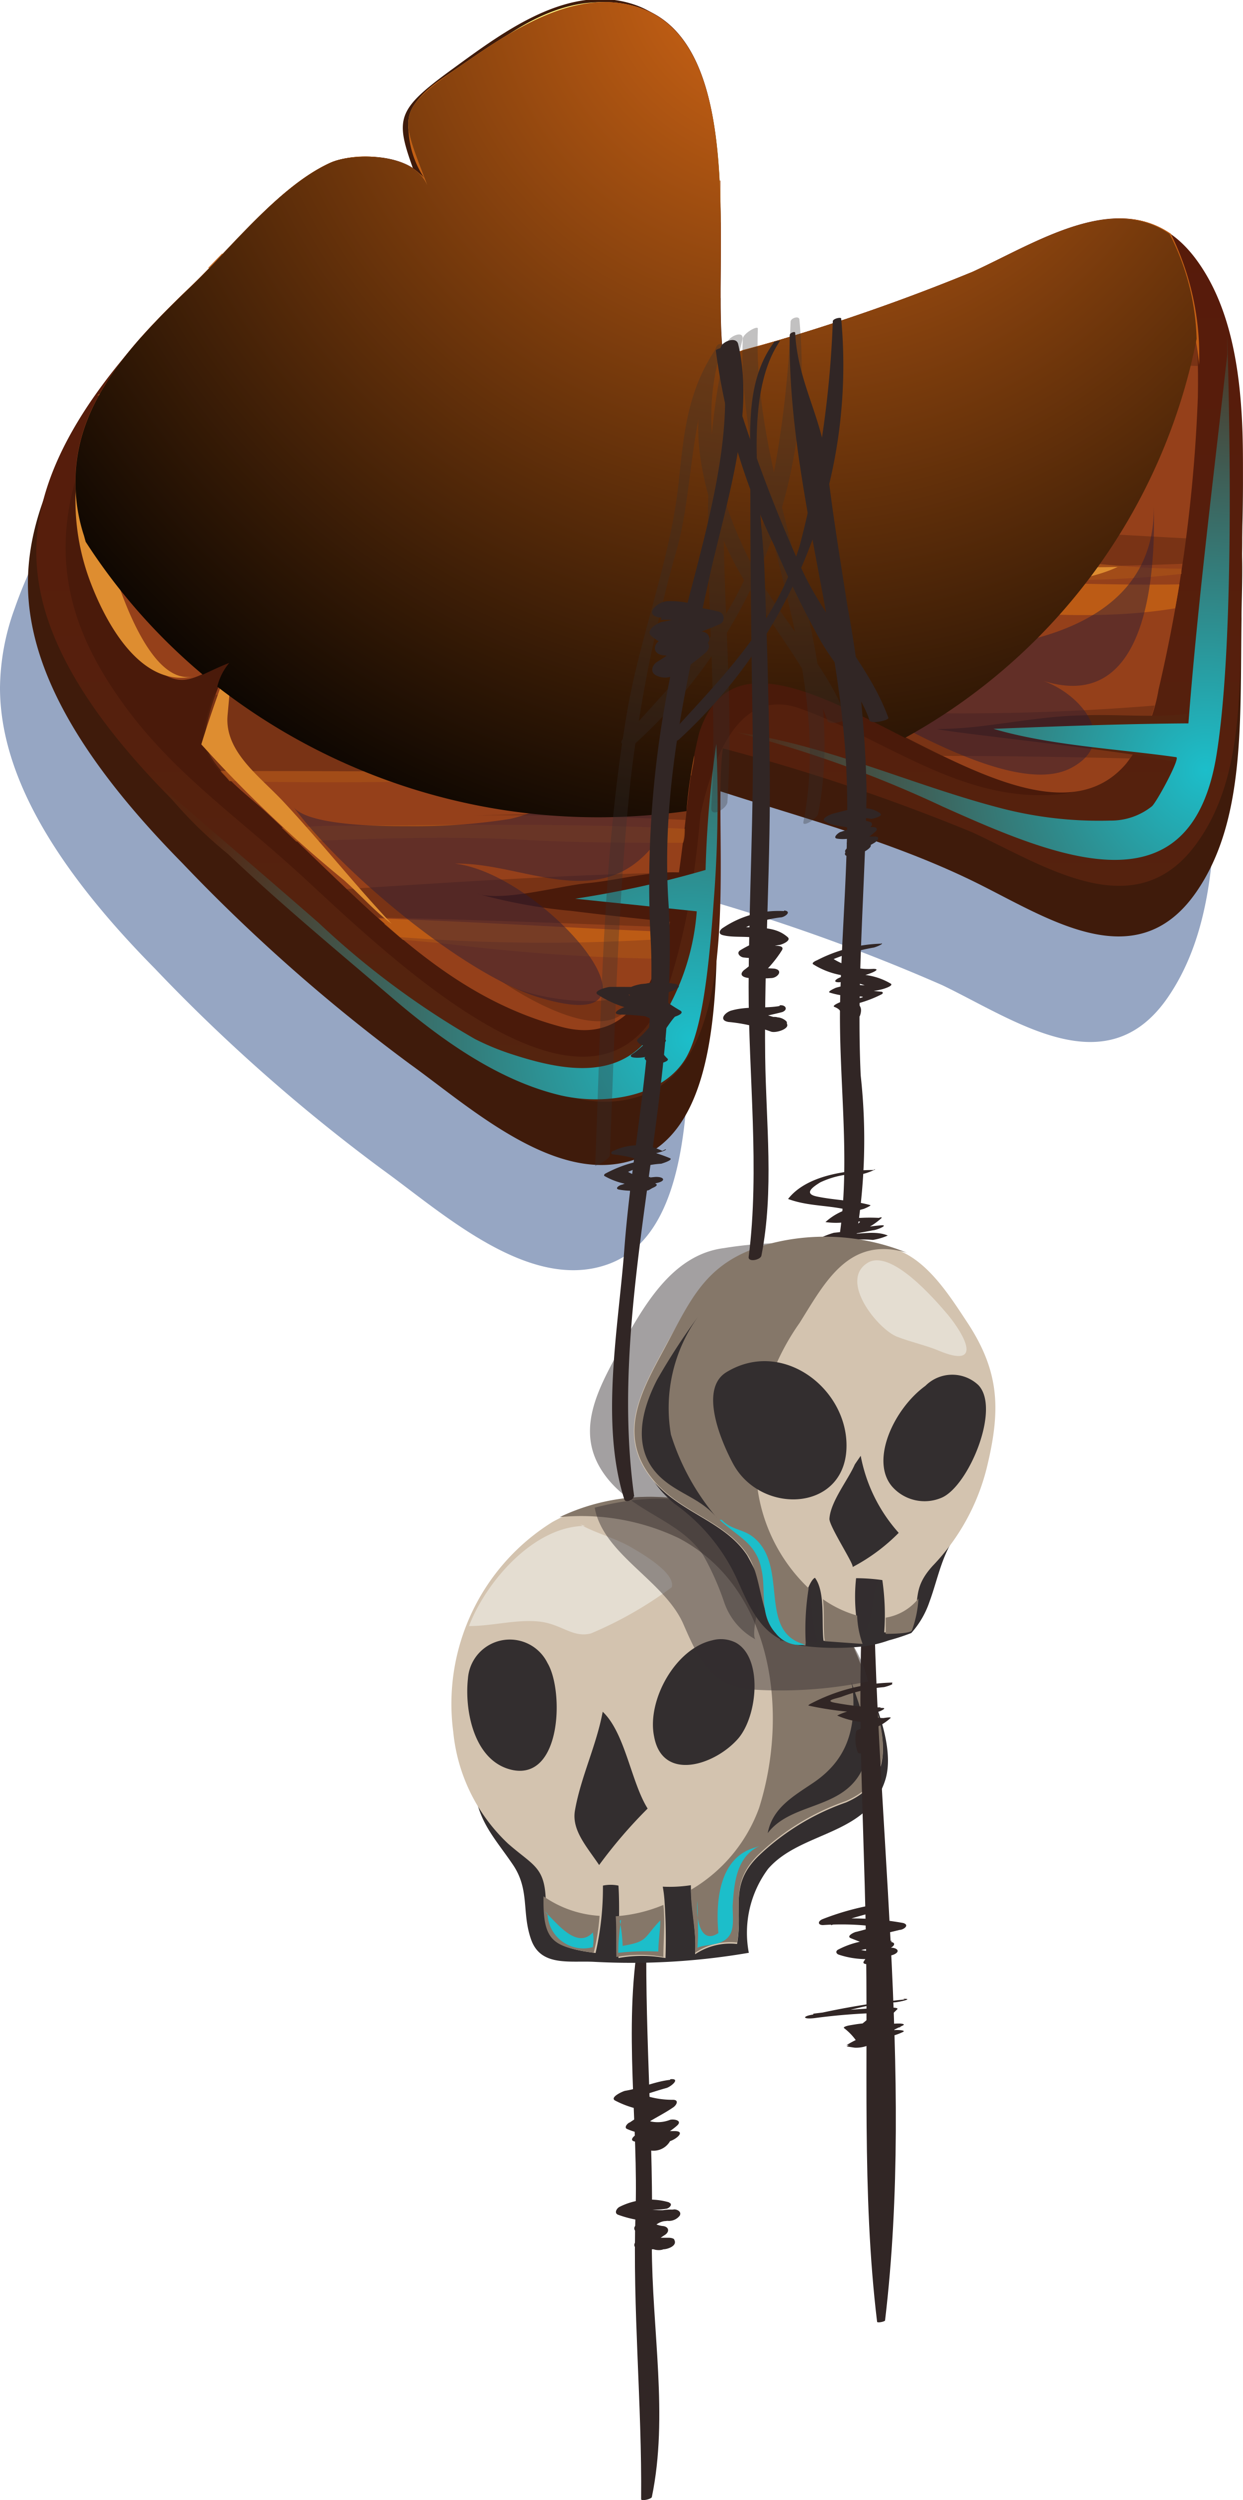 <svg xmlns="http://www.w3.org/2000/svg" xmlns:xlink="http://www.w3.org/1999/xlink" viewBox="0 0 59.21 119.07"><defs><radialGradient id="radial-gradient" cx="-349.73" cy="36.68" r="22.49" gradientTransform="matrix(-1 0 0 1 -292.3 0)" gradientUnits="userSpaceOnUse"><stop offset="0" stop-color="#1cbeca"/><stop offset="1" stop-color="#54240f"/></radialGradient><radialGradient id="radial-gradient-2" cx="-325.19" cy="49.47" r="25.01" xlink:href="#radial-gradient"/><radialGradient id="radial-gradient-3" cx="-329.94" cy="-1.87" r="47.05" gradientTransform="matrix(-1 0 0 1 -292.3 0)" gradientUnits="userSpaceOnUse"><stop offset=".1" stop-color="#c35f14"/><stop offset="1"/></radialGradient><linearGradient id="linear-gradient" x1="-322.77" x2="-322.77" y2="51.94" gradientTransform="matrix(-1 0 0 1 -292.3 0)" gradientUnits="userSpaceOnUse"><stop offset="0" stop-color="#581809"/><stop offset="1" stop-color="#54240f"/></linearGradient><style>.cls-5{fill:#4a1a0a}.cls-10{fill:#c35f14}.cls-12{fill:#de8d30}.cls-13{fill:#fff280;opacity:.27}.cls-21,.cls-23{fill:#332e2f}.cls-22{fill:#312625}.cls-23,.cls-24,.cls-25,.cls-26{fill-rule:evenodd}.cls-24{fill:#d3c3af}.cls-25{fill:#857769}.cls-26{fill:#e4ddd1}</style></defs><g style="isolation:isolate"><g id="Слой_2" data-name="Слой 2"><g id="Слой_11" data-name="Слой 11"><path d="M.69 29C2.68 23.28 7 18.9 11.41 14.9a8 8 0 0 1 4-2.38 7.3 7.3 0 0 1 2.71.17c-.59-2.26.36-3.12 2.17-4.43 2.78-2 7.29-4.92 10.43-2 2.14 2 2.37 5.24 2.39 8 0 1.39-.12 2.78-.11 4.16 0 1.08.31 2.17.32 3.24.73-.21 1.52-.38 2.24-.64l5.23-1.91C44 18 47.59 16.09 51 15.49l.57-.07a5 5 0 0 1 .57 0 4.35 4.35 0 0 1 3.52 2c3 4.15 2.53 9.94 2.29 14.76s.62 11-2.3 15.29-7.27 1.13-10.76-.55A91 91 0 0 0 33 42.67c0 2.3.1 5.29-.2 8-.13 4.25-.8 8.5-3.9 9.56-3.74 1.29-7.85-2.49-10.71-4.55a83.6 83.6 0 0 1-10.82-9.56C2.77 41.46 0 37 0 32.75A11.3 11.3 0 0 1 .69 29" style="fill:#214380;mix-blend-mode:multiply;opacity:.47"/><path d="M59.15 26c.15-4.5.17-9.62-2.14-13-2.92-4.25-7.27-1.14-10.76.55-3.85 1.86-7.93 2.94-12 4.25-.55-4.52 1.28-15.74-4-17.57-3.11-1.07-6.19 1.23-8.62 3-3.15 2.28-2.78 2.48-1.52 6-.6-1.7-3.59-1.71-4.69-1.17-2.42 1.25-4.79 4.37-6.72 6.32C4.11 19 1.34 23.46 1.33 27.75s2.78 8.71 7.37 13.37a83.6 83.6 0 0 0 10.82 9.55c2.87 2.06 7 5.84 10.72 4.55 5.32-1.83 3.49-13 4-17.56 4 1.3 8.12 2.38 12 4.25 3.49 1.68 7.84 4.8 10.76.55 2.31-3.36 2.07-8 2.14-13-.01-.57.07-2.15.01-3.46" style="fill:#3f1b0b"/><path d="M59.15 24.67c.15-4.25.17-9.09-2.13-12.26-2.9-4-7.22-1.07-10.68.53a95.5 95.5 0 0 1-11.89 4c-.55-4.27 1.27-14.86-4-16.59-3.09-1-6.14 1.16-8.55 2.82-3.13 2.16-2.77 2.34-1.51 5.69-.6-1.61-3.57-1.62-4.67-1.1-2.45 1.13-4.72 4.08-6.67 5.92-4.57 4.4-7.32 8.58-7.32 12.62s2.75 8.22 7.32 12.62a82 82 0 0 0 10.74 9c2.85 2 6.92 5.51 10.64 4.3 5.29-1.73 3.47-12.32 4-16.58a95 95 0 0 1 11.89 4c3.46 1.6 7.78 4.54 10.68.53 2.3-3.17 2.06-7.56 2.13-12.26 0-.53.08-2.03.02-3.24" style="fill:url(#linear-gradient)"/><path class="cls-5" d="M7 15.76c-3.68 6.09-5.86 11.07-1.32 17.49C8 36.59 11.05 38.7 14 41.37c3.5 3.13 15 15 18 5.07 1.47-4.78 1.6-10.31 1.64-15.29-3.68 3.06-6.1 14.69-12.26 8.6-3.1-3.06-4-10-3.35-14.07-3.3 2.51-8.19 7.32-11.18 1.51-1.59-3.09-.5-8.59.73-11.68Z"/><path class="cls-5" d="M38.24 29.45c-6.36-.22-6.68 7.3-7.13 11.81a30 30 0 0 1-.89 4.08c-.15.62-.25 2.76-.68 3.18 2.84-2.76 2.91-5.49 3.71-9.21.49-2.29 1.57-6.74 4.85-5.57 4 1.41 7.57 4.41 12.09 4.11C53.69 37.62 54 35.11 54 32c-4.95 5.63-10.67-2.38-15.76-2.55"/><path d="M3.8 21.11c.68-2.85 2.89-5.17 5.25-7.43 1.95-1.84 4.22-4.79 6.65-5.91 1.1-.52 4.07-.51 4.67 1.1-1.26-3.35-1.62-3.53 1.51-5.69 2.41-1.66 5.46-3.83 8.55-2.82 5.29 1.73 3.47 12.32 4 16.59a95.5 95.5 0 0 0 11.89-4c3-1.37 6.59-3.73 9.39-1.81 1.3 2.26 1.39 5.24 1.35 7.76a73 73 0 0 1-1.87 13.93 7.9 7.9 0 0 1-1.54 3.53c-5 5.91-17.79-9.53-20.35-1.46-1.09 3.43-.36 15.69-6.57 14-5.62-1.5-9.17-5.67-14-10.17-1-.94-2.83-2.19-3-3.56a10.8 10.8 0 0 1 1.26-3.67c-1.84.74-2.26 1.46-3.81.17S4.6 27.48 4 25.51a8.14 8.14 0 0 1-.2-4.4" style="fill:#95401a"/><g style="opacity:.85"><path d="M33.13 2.94a82 82 0 0 0-10.77-.09 27 27 0 0 1 2.72-1.69 31.8 31.8 0 0 1 7.1.34 5.5 5.5 0 0 1 .95 1.44m-14.29 8.48c-2.9.37-5.77.72-8.63 1.07l.39-.41a.35.35 0 0 1 .08.16 1 1 0 0 0-.06-.18c1.56-1.64 3.29-3.46 5.08-4.29a2 2 0 0 1 .39-.14l1.56-.15c1.15 0 2.36.42 2.72 1.39l-.6-1.58A108 108 0 0 1 34.14 7c.07.68.13 1.38.16 2.08-5.16.54-10.3 1.7-15.46 2.34m2.84 15.33c-5.8.06-11.54.06-17.3 0L4 25.51a9.3 9.3 0 0 1-.35-1.78c3.11-.07 6.23-.11 9.34-.15 14.25-.13 28.28 1.25 42.43 2l1.1.06-.18 1.21c-11.54.46-23.2-.21-34.66-.1m23.89-9.2c-13.49.79-27 .43-40.53.72a18 18 0 0 1 1.68-2.21c9.19-.82 18.38-1.62 27.61-1.86a22 22 0 0 0 .12 2.8c3-.94 6.11-1.75 9.08-2.86 4.34 0 8.68.07 13 .21.13.23.24.47.37.7.1.8.14 1.6.16 2.38-3.82-.12-7.66-.11-11.49.12M34 33.54a4.1 4.1 0 0 0-.69 1.35 8 8 0 0 0-.27 1.16c-2.19.08-4.39.17-6.58.33-5.3.39-10.63.39-16 .34a3.13 3.13 0 0 1-.82-1.52 9.4 9.4 0 0 1 .54-2.11c7.96-.09 15.87.12 23.82.45m-9 13.68c1.7.53 4.18.68 5.28 0-.73 3.05-5.19.36-6.53-.58a5 5 0 0 0 1.25.58M44.85 36c-1.47-.71-2.94-1.51-4.33-2.16l2.22.09A112 112 0 0 0 55 33.6a7.7 7.7 0 0 1-1.17 2.52c-2.99-.07-5.99-.12-8.98-.12m-12.98 8.16c-4.74-.18-9.3-.37-13.87-.46-.5-.44-1-.89-1.49-1.36 5.29-.34 10.6-.69 15.87-.79-.15.88-.31 1.77-.51 2.61m.86-5.66-.06.55c-3.41-.16-6.82-.25-10.24-.22 3.46-.05 6.87-.21 10.3-.33" style="fill:#54240f;opacity:.51"/><path d="M43.87 18.25a148 148 0 0 1-19.36.57c-6.44-.34-13.1-.41-19.57-.38l.11-.2a33.8 33.8 0 0 1 9.42-.84c6.52.14 12.94.83 19.46.38s14.63-1.15 21.19 0l.58.38c-3.65-.69-8.11-.16-11.83.09m-2.2 9.18c-6.62-.14-13.24-.06-19.94 0a137 137 0 0 1-17.54-1.3 3 3 0 0 1-.08-.27c3 0 6 .25 9 .31 6.35.15 12.89.06 19.28.4 4.89.26 9.78-.32 14.67-.16 2.82.09 6.14.68 9.22.67a2 2 0 0 0 0 .25c-4.78.56-10.23.2-14.61.1M33.48 3.81c-2.89-.15-5.79-.33-8.79-.49-.92 0-1.89-.1-2.87-.1h.06l1-.66a54.5 54.5 0 0 1 10.06 0 8 8 0 0 1 .54 1.25m-.86 35.66c0 .22 0 .44-.08.67-2.51 0-5 0-7.53-.14-3.67-.2-7.29-.06-10.9.08l-.69-.66c.77 0 1.54-.09 2.32-.09 5.66-.05 11.26-.14 16.88.14m-14.3-28.41a141 141 0 0 1 16-2.46v1.19c-7.56.91-15.25 2.2-23.09 2.29 2.39-.42 4.77-.56 7.09-1.02M10.5 36.72c3.82 0 7.6 0 11.4.07A97 97 0 0 0 33.07 36c0 .29-.1.6-.14.93-7.31.15-14.68.45-22 .27-.16-.2-.3-.33-.43-.48m18.73 7.82 2.57-.11c-.1.43-.23.84-.36 1.23a93 93 0 0 1-9.75-.66c-.82-.1-1.66-.17-2.5-.24l-.9-.77a79 79 0 0 0 10.94.55" style="fill:#a44d18"/><path class="cls-10" d="M9.58 18c10.14-.1 20.61 3.63 30.6-.25-8.15.36-16.36.11-24.61.19Zm22.24 26.38-.09.33a89.5 89.5 0 0 1-12.68-.08l-1-.89c4.56.15 9.17.46 13.77.64m24.36-16.55c-.06.38-.13.76-.2 1.14-6.75 1.11-14.74-1-21.08-.9l-6.9.07c2.59 0 5.17-.19 7.76-.4 6.8-.54 13.64.2 20.42.09M34.31 9.43c-1.49.31-3 .62-4.45 1-6.05 1.76-13.34 3-19.95 2.33l.66-.68c1.26-.1 2.6-.17 3.66-.31 6.65-.9 13.37-2.2 20.06-2.79.01.18.01.31.02.45"/></g><path class="cls-5" d="M27.21 43.38c1.6.2 3.37.39 4.9.54a6.2 6.2 0 0 1 .62-2.34c-1.52-.18-3.23.34-4.75.48-1.31.12-4.08.91-5.28.49a25 25 0 0 0 4.51.83"/><path d="M47 34.55a19 19 0 0 1-2.36.17c.87.22 11.7 1.32 11.67 1.73a12 12 0 0 1 .22-2.45c-1.61.19-3.36 0-5 .07-1.53.03-3.05.3-4.53.48" style="fill:#54240f"/><path class="cls-10" d="m34.58 17.07.8-.4a84 84 0 0 0 11-3.73c3-1.37 6.59-3.73 9.39-1.81a13.1 13.1 0 0 1 1.35 6.25c-.82-9.07-9.12-2.81-22.54-.31m-.81-12.25a7.2 7.2 0 0 0-1.59-2.38c-2.93-2.82-5.8-.5-8.53 1.22-1.9 1.2-3.62 3-2.91 5.47a4.48 4.48 0 0 1-1.28-3.38c.16-1.2 1.51-1.94 2.42-2.57 2.41-1.66 5.46-3.83 8.55-2.82 1.86.64 2.83 2.32 3.34 4.46"/><path class="cls-10" d="M15.94 15.32a59 59 0 0 1-9.1.62c.69-.77 1.44-1.52 2.21-2.26 1.95-1.84 4.22-4.79 6.65-5.91a4.55 4.55 0 0 1 2.63-.22 4.1 4.1 0 0 1 1.31.45 5.4 5.4 0 0 1 1.12 1.06c-1.08-1-4.42-.16-5.58.46a18.5 18.5 0 0 0-3.33 2.37c-1.38 1.21-2.23 2.37-.12 3a11.1 11.1 0 0 0 4.21.43"/><path class="cls-12" d="M7.92 17.46a41 41 0 0 1 8.66.36c3.15.32 6.08.74 9.23.87a2.12 2.12 0 0 1-1.6.38c-5.76-.55-12.06-1.2-17.83-.48a12 12 0 0 0-1.78.25c.33-.09.53-.72.82-.88a5.5 5.5 0 0 1 1.8-.41c.23-.04.47-.07.7-.09"/><path class="cls-13" d="M26.38 14.59c-.74.88.15 2.84 2 4.39s3.92 2.08 4.66 1.2-.15-2.85-2-4.39-3.92-2.08-4.66-1.2"/><path d="M20.37 8.87c-1.26-3.35-1.62-3.53 1.51-5.69 2.41-1.66 5.46-3.83 8.55-2.82a5 5 0 0 1 .63.29 11 11 0 0 1 1.27 1c1.67 2 2 5.56 2 8.94a10.73 10.73 0 0 1-6 1A24.2 24.2 0 0 1 16.79 7.5c1.33-.14 3.12.15 3.58 1.37" style="fill:#fff280;opacity:.39"/><path class="cls-13" d="M54.72 18.35c-2.4-.34-2.44-4.52.16-2.71.96.66 1.79 2.99-.16 2.71"/><path d="M30.27.44a4.2 4.2 0 0 1 1.31.85c3.39 3.22 2.62 9.92 2.63 14.1 0-5-1.21-17.23-9.26-12.8-1.52.84-2.9 2-4.48 2.7C22.38 2.57 26.73-1 30.27.44M19.29 8.38C17.47 6.24 13.34 9.7 12 11c-.48.45-.89.95-1.38 1.38a17 17 0 0 1 4-2.78c1.59-.81 3-.81 4.57-1.19Zm26.5 5.25c2.1-1.65 7.67-4.63 9.77-1.9a7.4 7.4 0 0 1 1.15 3C55.43 10.44 51 12 48.08 12.94a13.7 13.7 0 0 0-2.62.94Z" style="fill:#fff280"/><path d="M19.42 39.35A29.4 29.4 0 0 0 24.3 39c3-.68 7.81-4.12 6.89-7.77.87 2.57 1.77 7.12-.35 9.36-2.59 2.75-6.06.47-9.17.54q-.255 0 0 0c4.31.5 11 8.5 4 6.37-3.61-1.11-9.42-6-11.69-9.07.54.72 3.02.93 5.44.92m15.11-9.48c5 1.42 20.7 3.24 20.43-5.91.1 3.58-.34 10.17-5.43 8.41 2 .62 3.87 3 1.44 4.23-3.66 1.82-13.28-5.46-16.44-6.73" style="fill:#2e1e36;opacity:.49"/><path class="cls-12" d="M30.43 27.47c4.09-.14 8.19.3 12.28.3 3 0 7.82.5 10.53-.77-6.09.14-12-.61-18.12 0a34.5 34.5 0 0 0-4.68.52c-.12-.05-.13-.05-.01-.05m-26.18.1a10.94 10.94 0 0 1 .21-8c-.77 1.53-.89 3.8.3 5.16S7.07 25.84 8.51 26c1.8.22 3.6.44 5.42.5a12.6 12.6 0 0 1 1.84 0c-.73.09-10.27 1-10.32.78.44 1.33 1.83 5.37 3.77 4.93-2.53.57-4.22-2.59-4.97-4.64M11 31.38c-.49 1.32-1 2.73-1.41 4.07a62 62 0 0 0 6.8 6.47c.77.69 1.44 1.46 2.27 2.08-1.77-1.88-3.37-3.9-5.13-5.79-1.14-1.23-2.84-2.4-2.69-4.14.08-.87.15-1.76.28-2.62Z"/><path d="M58.46 15.88c.18 6.36.25 15.25-.5 20-1.2 7.68-7.55 5-13.06 2.53a55.6 55.6 0 0 0-9.85-3.54c4.18.56 8.37 2.5 12.48 3.58a18.6 18.6 0 0 0 5.34.63 3.13 3.13 0 0 0 2-.68c.23-.2 1.37-2.31 1.16-2.34-2.72-.39-6-.55-8.71-1.35 4-.16 6.55-.24 9.29-.26.45-5.83 1.2-11.72 1.85-17.57Z" style="fill:url(#radial-gradient)"/><path d="M24.33 50.19c2.47.81 5.21 1.32 6.79-1.06a11.3 11.3 0 0 0 2.07-5.73l-5.79-.6a48 48 0 0 0 6.21-1.37 51 51 0 0 1 .51-6 61 61 0 0 1-.12 7.45c-.25 3.59-.59 6.17-1.29 7.44-1.12 2-4.08 2.33-6.11 1.82-3-.74-5.73-2.74-8-4.69-2.6-2.22-5.29-4.45-7.74-6.78a20.5 20.5 0 0 1-3.14-3.17c2.74 2.38 5 4.3 7.46 6.45a39.6 39.6 0 0 0 7.44 5.53 12 12 0 0 0 1.71.71" style="fill:url(#radial-gradient-2)"/><path d="M4.08 25.8 4 25.51a8.14 8.14 0 0 1-.19-4.4c.68-2.85 2.89-5.17 5.25-7.43 1.94-1.84 4.21-4.79 6.64-5.91 1.1-.52 4.07-.51 4.67 1.1-1.26-3.35-1.62-3.53 1.51-5.69 2.41-1.66 5.46-3.83 8.55-2.82 5.29 1.73 3.47 12.32 4 16.59a95.5 95.5 0 0 0 11.89-4c3-1.37 6.59-3.73 9.39-1.81a11.56 11.56 0 0 1 1.29 5 27.83 27.83 0 0 1-13.89 19c-4.35-2.22-8.48-4.43-9.81-.21a23 23 0 0 0-.6 3.7 32 32 0 0 1-3.84.29 29.56 29.56 0 0 1-18.51-6.22 2.8 2.8 0 0 1 .57-1.13c-.51.2-.91.4-1.26.56a28.2 28.2 0 0 1-5.58-6.33" style="mix-blend-mode:screen;fill:url(#radial-gradient-3)"/><g style="opacity:.3"><path class="cls-21" d="M35.38 16.14c-.3 7.59 4.42 15.27 2.89 23-.06.3.66-.17.7-.38C40.5 31 35.8 23.28 36.1 15.65c0-.17-.71.23-.72.49"/><path class="cls-21" d="M34.63 16.33c-1.82 7.37-.26 14.72-.75 22.17 0 .45.75 0 .77-.3.49-7.39-1.1-14.69.71-22 .13-.52-.65-.19-.73.13"/><path class="cls-21" d="M29.05 55c.25-6 .37-12 1-17.95a70 70 0 0 1 2.2-10.92c.88-3.23.53-7 2.42-9.84.08-.12-.55.28-.65.44-1.3 2-1.45 4-1.7 6.31-.4 3.66-1.82 7.22-2.45 10.86-1.2 7.1-1.22 14.43-1.52 21.63 0 0 .69-.3.7-.52Z"/><path class="cls-21" d="M34.14 16.48c-1.44 3-.93 5.93.2 8.92 1.19 3.19 4 5.8 5.08 8.93.08.23.95 0 .9-.12-.9-2.5-3.12-4.68-4.38-7.07-1.78-3.37-2.73-7-1.51-10.75 0-.06-.26 0-.29.09"/><path class="cls-21" d="M37.66 15.31a48.7 48.7 0 0 1-1.56 10.61c-1.19 3.87-3.84 6.34-6.42 9.26-.33.37.42.38.63.18a24.18 24.18 0 0 0 7.77-20.13c0-.21-.4-.09-.42.08"/></g><path class="cls-22" d="M30.42 92.37c-.72 4.21 0 8.81-.15 13.08-.14 4.55.31 9 .27 13.57 0 .11.48 0 .51-.1.8-3.86 0-8 0-12 .09-4.92-.32-9.77-.26-14.67 0-.13-.39 0-.41.1Z"/><path class="cls-22" d="M31.92 99.05c-.73.08-1.4.4-2.13.52-.07 0-.76.3-.5.46a4.5 4.5 0 0 0 2.18.52v-.36c-.47.32-1 .56-1.47.89-.06 0-.29.21-.15.3a2.5 2.5 0 0 0 2 .05l-.32-.27a1.13 1.13 0 0 1-.8.34c-.31 0-1 .49-.36.5h1.35l.37-.51a3.5 3.5 0 0 0-1.18.3c-.1 0-.51.33-.2.41.12.09.18.09.16 0l.2-.2-.18.15c-.15.12-.09.22.07.26a.91.91 0 0 0 .94-.41.11.11 0 0 0 0-.12c-.07-.11-.23-.13-.35-.16-.07.14-.13.28-.2.41a1.4 1.4 0 0 1 .41-.13c.31 0 1-.51.37-.51h-1.44l-.36.5a3 3 0 0 0 1.92-.76c.27-.24-.12-.32-.32-.28a1.6 1.6 0 0 1-1.2 0 3 3 0 0 0-.14.31c.47-.33 1-.57 1.48-.9.15-.1.29-.35 0-.36a4.2 4.2 0 0 1-1.88-.42l-.51.45c.7-.14 1.37-.4 2.06-.59.22-.06.71-.47.19-.42Zm-.03 5.84a3.22 3.22 0 0 0-2.38.21c-.12.06-.27.28-.08.37a5.25 5.25 0 0 0 2.33.3l.25-.54a2.2 2.2 0 0 0-1.76.79.16.16 0 0 0 .06.25 2 2 0 0 0 .87.29c0-.15-.07-.29-.1-.44a4 4 0 0 0-.78.62c-.18.18-.05.38.19.38h1l-.26-.1.52-.45a1.3 1.3 0 0 0-.61.17c-.51.3.16.51.46.38.19 0 .68-.16.52-.45 0-.07-.18-.1-.25-.1h-1l.19.38a2.6 2.6 0 0 1 .59-.5c.27-.16.22-.42-.1-.44a1.2 1.2 0 0 1-.49-.18l.06.25a.87.87 0 0 1 .74-.31.66.66 0 0 0 .51-.24c.12-.18-.09-.31-.25-.31a4.5 4.5 0 0 1-2-.19c0 .13-.06.25-.08.38.48-.26 1.15-.12 1.68-.22.14 0 .38-.23.13-.3Z"/><path class="cls-23" d="M26.28 86c-.5 0-3.67.42-3.72-.68h.05c.24 1.53 1 2.27 1.82 3.48s.41 2.27.87 3.57 1.84 1 3 1.06a33 33 0 0 0 7.37-.43 5.1 5.1 0 0 1 .92-4c1.56-1.8 4.74-1.57 5.58-4.23.59-1.89-1-5-1.88-6.63.79 3-3.26 5.43-5.47 6.34A20.4 20.4 0 0 1 26.28 86"/><path class="cls-24" d="M31.65 90.47a6 6 0 0 0-.08-.62 6.6 6.6 0 0 0 1.34-.07c0 1.12.28 2.16.2 3.29a3 3 0 0 1 2-.49c.3-1.71-.4-2.78 1-4.17a11.5 11.5 0 0 1 4.19-2.57c2.3-1 1.91-3 1.24-5.09-1.12-3.41-2.68-6.71-6.05-8.39a9.82 9.82 0 0 0-9.17.12 10.2 10.2 0 0 0-4.73 10 8.42 8.42 0 0 0 2.61 5.32c1.23 1.08 1.79 1.1 1.8 2.87s.53 2.1 2.37 2.34a13.8 13.8 0 0 0 .35-3.21 1.8 1.8 0 0 1 .74 0c.07 1.14 0 2.3 0 3.45a6.2 6.2 0 0 1 2.24 0 27 27 0 0 0-.05-2.78"/><path class="cls-25" d="M35.4 72.36a9.87 9.87 0 0 0-8.74-.11 10.77 10.77 0 0 1 5.67 1c4.52 2.38 5.25 8.36 3.83 12.85a7.47 7.47 0 0 1-3.25 3.9c0 1 .27 2 .2 3a3 3 0 0 1 2-.49c.3-1.71-.4-2.78 1-4.17a11.5 11.5 0 0 1 4.19-2.57c2.3-1 1.91-3 1.24-5.09-1.21-3.34-2.77-6.68-6.14-8.32M29.36 93.2a6.2 6.2 0 0 1 2.24 0c0-.79.09-1.66 0-2.48a7.2 7.2 0 0 1-2.27.54c.04.61.01 1.28.03 1.94m-1.08-.2a10 10 0 0 0 .28-1.76 5.2 5.2 0 0 1-2.67-.93v.35c.02 1.83.55 2.06 2.39 2.34"/><path class="cls-23" d="M40.56 80.12c.46 1.32 1.17 3.06.39 4.38-1 1.68-3.29 1.37-4.38 2.8.23-1.21 1.23-1.76 2.19-2.41 1.61-1.1 2-2.55 1.87-4.39Zm-13.17 6.09c-.17.94.55 1.72 1.15 2.61a23 23 0 0 1 2.31-2.69c-.79-1.26-1.07-3.6-2.14-4.61-.3 1.61-1.04 3.1-1.32 4.69m-2.95-1.91c2.32.44 2.42-3.8 1.64-5.1a2 2 0 0 0-3.79.74c-.17 1.55.3 3.99 2.15 4.36m10.61-6.07c1.29.71 1.05 3.48.11 4.57-1.12 1.28-3.6 2.06-4-.09-.36-1.71 1-4.19 2.76-4.59a1.57 1.57 0 0 1 1.13.11"/><path class="cls-26" d="M27.88 72.67c-2.46 0-4.74 2.68-5.54 4.77 1.1 0 2.21-.32 3.3-.22s1.63.8 2.51.57a18.4 18.4 0 0 0 3.85-2.2c.19-.69-1.5-1.65-2-1.94-.76-.42-1.61-.63-2.37-1.05Z"/><path class="cls-22" d="M41.24 74.36c-.52 5.86-.1 11.71 0 17.58.13 6.17-.2 12.5.54 18.63 0 .07.36 0 .38-.06 1.41-11.89-.53-24.29-.55-36.24 0-.06-.38 0-.39.09Z"/><path class="cls-22" d="M42.51 80.13a8.8 8.8 0 0 0-3.88 1s-.18.09-.1.1a15 15 0 0 0 2.77.34l.67-.26c-.46 0-.91.12-1.36.14a2.8 2.8 0 0 0-.73.25 3.8 3.8 0 0 0 2 .3h-.33c-.08.07-.46.31-.34.29-.07 0-.43.08-.43.18a1.8 1.8 0 0 0 .09 1c.06.1.63 0 .68-.13a2.4 2.4 0 0 0 .13-1.1l-.44.18a2.5 2.5 0 0 0 1.18-.6c.07-.07-.32 0-.34 0a2.9 2.9 0 0 1-1.33-.33l-.72.25c.45 0 .9-.12 1.36-.14a2 2 0 0 0 .54-.11s.32-.14.13-.15a15 15 0 0 1-2.3-.25c-.53-.1.12-.21.32-.28a7.5 7.5 0 0 1 2-.46c.08 0 .52-.15.41-.16Zm-.41 10.51a12.6 12.6 0 0 0-2.9.75c-.26.1-.25.29 0 .29a12.7 12.7 0 0 1 3.2.18l.17-.33-1.77.47c-.08 0-.53.21-.26.31l1.2.47.76-.34a4.08 4.08 0 0 0-2.54.39c-.19.08-.13.22 0 .26a4.13 4.13 0 0 0 2.6 0c.39-.16.14-.36-.18-.33a1.38 1.38 0 0 0-1.24.66c-.1.2.52.1.58.08s.66-.36.44-.34c-.06-.1-.11-.21-.17-.32a2.1 2.1 0 0 1-1.33-.08 2 2 0 0 0 0 .26 1.6 1.6 0 0 1 1.08-.18 1.2 1.2 0 0 0 .62-.06c.09 0 .37-.2.15-.28-.41-.14-.81-.31-1.21-.46l-.26.31 1.81-.44c.18 0 .51-.23.17-.33a13.6 13.6 0 0 0-3.43-.18v.29c.79-.31 1.61-.5 2.42-.74.27-.08.26-.27 0-.23Zm1 4.58a37 37 0 0 0-4.3.71c-.61.08-.59.25 0 .18a29 29 0 0 1 3.2-.25l-.26-.07a9 9 0 0 1-1.07.89c-.09.06.26.07.26.07a7.6 7.6 0 0 0 2-.22h-.87a19 19 0 0 0-1.72.92c-.09 0 .37.07.39.07a1.54 1.54 0 0 0 .67-.13 2.4 2.4 0 0 1 1-.46l-.34-.1c-.08 0-.49-.21-.45-.26l-1 .12c.09 0 .15.4.17.49l1.07-.11a3 3 0 0 0-.62-.63l-.24.12c.15 0 .55.4.65.48a1.7 1.7 0 0 0 .88-.11c-.35-.78-1.39-.59-2.08-.47 0 0-.31.06-.23.13a2.7 2.7 0 0 1 .57.59c.09.14 1.09 0 1.07-.11s-.06-.52-.31-.57-.84 0-1 .13l-.06.06a2.72 2.72 0 0 0 2.51.09c.24-.1-.3-.11-.34-.1a4.8 4.8 0 0 0-2.33.72l1.06-.06a17 17 0 0 1 1.61-.87c.15-.07 0-.09-.09-.1a2.5 2.5 0 0 0-.77.09 3.4 3.4 0 0 1-.71.05l.26.07a7.6 7.6 0 0 0 1.06-.89c.08-.08-.24-.08-.25-.08a36 36 0 0 0-3.75.29v.18c1.3-.16 2.56-.68 3.86-.72.16 0 1-.18.42-.17Zm-5.48-79.29c-.11 6.6 2.27 13.57 2.67 20.25.23 3.79-.18 7.66-.27 11.46s.54 7.69-.07 11.48c-.05.33.77.07.83-.19a28 28 0 0 0 .22-7.71c-.21-4.5.22-9 .28-13.55a54 54 0 0 0-.91-8.8c-.36-2.3-.74-4.59-1-6.91-.27-2.16-1.38-3.83-1.49-6.1 0-.11-.25 0-.25.07Z"/><path class="cls-22" d="M41.94 38.74c-.64-.47-1.52-.18-2.22 0-.06 0-.63.22-.44.36.44.3 1 .21 1.47.42a1 1 0 0 0 0-.17l-.18.13c-.06.11-.12.21-.17.32a1.8 1.8 0 0 1 .7 0c0-.08 0-.16-.07-.23a3 3 0 0 1-.44.34c-.13.06-.44.33-.1.33h.76v-.28a2.2 2.2 0 0 1-.62.28c-.14 0-.62.37-.22.38h.38l.21-.38a6 6 0 0 0-.59.24c-.08 0-.27.22-.08.28a.88.88 0 0 0 .61-.13.35.35 0 0 0 .17-.06c.12 0 .63-.37.21-.37h-.42l-.22.38a4.4 4.4 0 0 0 1-.46c.13-.09.26-.28 0-.28H41c0 .11-.07.22-.1.33a4.2 4.2 0 0 0 .78-.55c.14-.1.1-.23-.07-.23a4.1 4.1 0 0 0-1.56.23c-.07 0-.43.28-.17.32a1.78 1.78 0 0 0 1.63-.61c.07-.07 0-.12 0-.16-.45-.19-1-.09-1.39-.36l-.44.36a3 3 0 0 1 1.81-.17c.1 0 .58-.14.45-.24Zm.06 6.2a7.1 7.1 0 0 0-3.08.79s-.28.11-.19.19a3.76 3.76 0 0 0 2.25.57l.52-.33a4.8 4.8 0 0 0-1.53.41c-.14.06-.33.21 0 .21a2.54 2.54 0 0 1 1.67.37l.42-.26a6.4 6.4 0 0 1-1.38 0 4 4 0 0 0-.86.15s-.43.18-.3.23a4 4 0 0 0 1.22.18c.77 0 .1.1-.12.14s-.39.08-.58.13c0 0-.43.17-.3.23.33.13.32.26.41.56 0 .15.78 0 .82-.15.12-.37 0-.53-.32-.69l-.3.23a5.8 5.8 0 0 0 1.65-.55c.08-.05.06-.1 0-.12a16 16 0 0 1-1.67-.23l-.29.23a5.6 5.6 0 0 1 1.22 0 4 4 0 0 0 .77-.12s.54-.15.41-.26a3.1 3.1 0 0 0-1.94-.42 2 2 0 0 1 0 .21 2 2 0 0 1 .59-.18c.13 0 1-.31.52-.32a3.17 3.17 0 0 1-2-.53l-.19.19a9 9 0 0 1 2.18-.67c.06 0 .55-.19.38-.21Zm-.39 10.78c-1.32 0-3.21.27-4.07 1.38 1 .37 2 .28 3 .56l.3-.18a2.9 2.9 0 0 0-1.52.72 3.5 3.5 0 0 0 1 0s.71-.07.64 0a2 2 0 0 1-1 .52l.39.06a5 5 0 0 1 1.13-.17l.31-.23c-.69.13-1.37.26-2.07.33a4 4 0 0 0-.67.26c.83.19 1.68 0 2.53.08a2.8 2.8 0 0 0 .71-.21c-.74-.3-1.58.05-2.34-.13l-.67.25c.77-.08 1.54-.22 2.31-.37.16 0 .85-.29.31-.23a9.5 9.5 0 0 0-2 .4c-.52.18.22.11.39.06A3.25 3.25 0 0 0 42 58c0-.06-.12 0-.14 0a8 8 0 0 0-.86 0c-.76 0-.85-.11-.25-.32l.4-.11s.39-.16.3-.18c-.84-.23-1.7-.23-2.55-.41-.65-.14-.15-.47.17-.67a4.2 4.2 0 0 1 2-.4c.14 0 .71-.23.6-.23Z"/><path d="M36.71 73.87a9.8 9.8 0 0 0-2-1.66c-1.92-1.13-4.31-.95-6.38-.41.39 2.22 3.31 3.47 4.22 5.54.7 1.61 1.33 3 3.25 3.12a20.7 20.7 0 0 0 5.55-.38 5.73 5.73 0 0 0-1.57-2.79c-1.03-1.02-2-2.29-3.07-3.42" style="fill:#332e2f;fill-rule:evenodd;opacity:.45"/><path class="cls-23" d="M43.41 77.77a10 10 0 0 1-1.07.35 5.7 5.7 0 0 1-1.15.28 12.4 12.4 0 0 1-2.79 0c-1.92-.16-2.55-1.51-3.26-3.12a9 9 0 0 0-3-3.66c-1.75-1.45-1.7-2.83-1.12-4.95.31 2.32 2.21 4.78 3.85 6.38 2.47 2.38 8.46 2.68 10.82-.11-.8.94-1 2.22-1.41 3.33a4.3 4.3 0 0 1-.87 1.5"/><path class="cls-23" d="M44 63c-.88-1.33-1.95-3.14-3.63-3.56a18.2 18.2 0 0 0-5.89 0c-2.51.32-3.88 2.86-5 4.89-1 1.85-2.07 3.79-.79 5.74s3.64 2.23 4.81 4a13 13 0 0 1 1 2.25 3.17 3.17 0 0 0 1.5 1.76c-.29-.16.33-2.75.75-2.93.51.68.3 2.15.41 3 .61 0 1.21 0 1.79.08a8.1 8.1 0 0 1-.24-3.07 11 11 0 0 1 1.25.1 12.2 12.2 0 0 1 .09 2.49c.16 0 1.18 0 1.24-.17.55-1.33 0-1.83 1.07-3a10.34 10.34 0 0 0 2.48-4.7c.7-2.69.69-4.52-.84-6.88" style="opacity:.45"/><path class="cls-24" d="M46.09 63c-.88-1.33-2-3.14-3.63-3.56a18.2 18.2 0 0 0-5.89 0c-2.51.32-3.88 2.86-5 4.89-1 1.85-2.07 3.79-.79 5.74s3.64 2.23 4.81 4a13 13 0 0 1 1 2.25 3.17 3.17 0 0 0 1.48 1.75c-.29-.16.33-2.75.75-2.93.51.68.3 2.15.41 3l1.8.08a8.1 8.1 0 0 1-.25-3.06 9 9 0 0 1 1.25.09 11.6 11.6 0 0 1 .09 2.49c.16 0 1.19 0 1.25-.17.54-1.33 0-1.83 1.06-3A10.34 10.34 0 0 0 47 69.92c.66-2.71.65-4.54-.91-6.92"/><path class="cls-25" d="M38.38 78.23a12.3 12.3 0 0 1 .14-2.59 8.08 8.08 0 0 1-2.51-6A11.34 11.34 0 0 1 38.09 63c1.21-1.93 2.34-4.16 5.11-3.34a10.4 10.4 0 0 0-6.85-.34c-2.81.86-3.47 2.64-4.75 5-1 1.85-2.07 3.79-.79 5.74s3.64 2.23 4.81 4c.94 1.49.31 3.94 2.75 4.31a2 2 0 0 1 .01-.14m5.37-2.1a2.52 2.52 0 0 1-1.56.91v.77c.16 0 1.19 0 1.25-.17a5.2 5.2 0 0 0 .31-1.51m-2.66 2.16a4.4 4.4 0 0 1-.26-1.35 5.4 5.4 0 0 1-1.63-.78c.08.68 0 1.48.09 2Z"/><path class="cls-23" d="M44.08 66c-1.5 1.09-2.65 3.56-1.58 4.8a2.06 2.06 0 0 0 2.37.52c1.28-.57 2.81-4.25 1.73-5.36a1.81 1.81 0 0 0-2.52.04m-3.76 2.67c-.12-2.67-3.13-4.9-5.72-3.32-1.32.81-.24 3.31.31 4.34 1.35 2.54 5.56 2.31 5.41-1.02"/><path class="cls-23" d="M41 69.33A7.6 7.6 0 0 0 42.81 73a8.9 8.9 0 0 1-2.2 1.63c.12-.07-1.12-1.95-1.1-2.3.05-.82.89-1.85 1.21-2.59Z"/><path class="cls-26" d="M42.73 63.66c.67.26 1.42.42 2 .67 2.08.86 1.26-.7.41-1.73-.62-.73-2.7-3.14-3.81-2.46-1.39.86.5 3.17 1.4 3.52"/><path class="cls-23" d="M31.63 70.5c.85.7 1.81.91 2.55 1.82a11.3 11.3 0 0 1-2.22-4 7.45 7.45 0 0 1 1.34-5.68 31 31 0 0 0-2 3.07c-.81 1.57-1.24 3.5.33 4.79"/><path class="cls-22" d="M36.89 16.27c-1.31 1.77-1.16 3.94-1.15 6.05q0 6.11.11 12.21c.07 4.17-.18 8.3-.19 12.47s.54 8.69 0 12.88c0 .24.57.12.61-.08.61-3.11.22-6.3.18-9.45-.06-4.73.29-9.45.21-14.18q-.07-4.58-.25-9.14c-.13-3-1.09-8.09.73-10.77.06-.08-.17 0-.21 0Z"/><path class="cls-22" d="M37.34 43.39a4.73 4.73 0 0 0-2.89.79c-.16.09-.28.3 0 .36.67.17 1.68-.08 2.22.4l.39-.37a5.2 5.2 0 0 0-1.79.68c-.23.14 0 .34.16.35a3.9 3.9 0 0 0 1.73-.19l-.72-.21a4.6 4.6 0 0 1-1 1c-.28.25 0 .37.29.38a7 7 0 0 0 1 0c.3 0 .61-.37.16-.45a7 7 0 0 0-1 0l.36.31a5.7 5.7 0 0 0 1-1.19c.18-.32-.67-.18-.75-.15a1.8 1.8 0 0 1-.77 0c.06.12.11.24.16.36a3.5 3.5 0 0 1 1.24-.46c.08 0 .59-.2.39-.37-.73-.64-1.66-.34-2.52-.56v.37a5.45 5.45 0 0 1 2.18-.75c.19 0 .57-.28.18-.33Zm-.2 4.52c-.76.13-1.53 0-2.28.21-.3.07-.67.46-.16.55a8 8 0 0 1 2 .45c.24.12 1.1-.17.7-.45a.14.14 0 0 0-.12-.08L37 49c-.33.09 0 0 .06 0a.9.9 0 0 0 .27-.09c.08 0 .21-.16.13-.27a.68.68 0 0 0-.42-.19c-.19-.06-.62 0-.67.26a.2.2 0 0 0 .08.21l.16.13.7-.46a8.5 8.5 0 0 0-2.25-.5v.53a18 18 0 0 0 2.2-.42c.31-.12.15-.37-.13-.32Zm-6.93 23.36c-1.3-9.33 2.22-18.95 1.63-28.32-.34-5.33.81-10.22 1.94-15.4.74-3.4 2.22-7.7 1.38-11.17-.1-.41-.91-.07-.84.28.91 4.38-1.22 10.16-2.16 14.49A49.4 49.4 0 0 0 31 44.86c.23 4.85-.9 9.8-1.26 14.63-.28 3.74-1.16 8.26 0 11.92.06.19.47 0 .44-.14Z"/><path class="cls-22" d="M32 47.06C31 47 30 47 29.05 47c-.08 0-.8.17-.6.35a5 5 0 0 0 2.39.82l.47-.39c-.45 0-.9.12-1.36.14-.25 0-1 .38-.37.4.75 0 1.5.14 2.26.17.12 0 .87-.2.55-.37a8 8 0 0 1-1.58-1.2l-.63.35a6 6 0 0 1 1.41 0c.22.05 1.09-.28.6-.4s-1.84-.23-2.17.48.87 1.17 1.4 1.28a2 2 0 0 1-.13-.21 5 5 0 0 1-.84 1s-.14.1-.1.16c.13.24.46.25.71.25l-.15-.25c-.28.17-.48.42-.75.59-.42.26.45.22.6.16-.2.08.21.32.3.36s.91-.12.73-.28-.3-.42-.56-.46a1.9 1.9 0 0 0-1 .18l.6.15c.28-.17.49-.42.77-.59s0-.25-.15-.26-.19 0 0-.13.44-.6.69-.87 0-.18-.12-.21A1.43 1.43 0 0 1 31 47.6c-.25-.47.33-.4.61-.34l.6-.4a7.2 7.2 0 0 0-1.61 0c-.09 0-.84.15-.64.35a7.3 7.3 0 0 0 1.72 1.26l.56-.38c-.76 0-1.51-.15-2.27-.17-.12.13-.25.26-.37.4.45 0 .9-.12 1.36-.14.16 0 .95-.3.47-.39a4.5 4.5 0 0 1-2.15-.79l-.6.34a28 28 0 0 0 2.91 0c.12 0 .72-.26.36-.3Zm-.45 7.75a2.68 2.68 0 0 0-2.33 0c-.07 0-.19.14 0 .17a5.7 5.7 0 0 1 1.73.45l.42-.25a6 6 0 0 0-2.55.72s-.1.08 0 .12a3.34 3.34 0 0 0 2.46.32c.45-.09.38-.3-.05-.29a5.6 5.6 0 0 0-1.6.37c-.08 0-.38.17-.16.23a3.3 3.3 0 0 0 1.22 0l-.26-.22-.3.15.75.11c.33-.17.5-.32.14-.59-.13-.09-.7-.05-.74.14s0 .26-.15.34-.16.19 0 .21a1.27 1.27 0 0 0 .72-.1l.31-.15c.34-.17-.11-.22-.27-.22a1.6 1.6 0 0 1-.58 0c-.05.08-.1.16-.16.24a3 3 0 0 1 .82-.21v-.3a1.78 1.78 0 0 1-1.16-.31.6.6 0 0 1 0 .12 4.5 4.5 0 0 1 1.69-.44s.58-.17.42-.26a6.7 6.7 0 0 0-1.88-.49v.17c.27-.15.8.06 1.09.1.09 0 .68-.16.58-.21Zm1.71-25.97a4.2 4.2 0 0 0-1.44-.21c-.49 0-1.19.65-.4.78a13.4 13.4 0 0 1 2.1.36c0-.23.07-.46.1-.69a14 14 0 0 1-2.11.54c-.18.05-.79.39-.48.67a2.44 2.44 0 0 0 2.19.52c-.07-.28-.14-.55-.2-.83l-1.25.37c-.23.07-.52.2-.57.46s.21.39.42.4a5.7 5.7 0 0 0 1.6 0l-.53-.7a10.4 10.4 0 0 1-1.37 1c-.23.13-.37.46-.11.63a.93.93 0 0 0 .95 0 10.6 10.6 0 0 0 1.38-1c.56-.43 0-.83-.52-.7a3.4 3.4 0 0 1-.9 0l-.15.86c.41-.14.84-.25 1.25-.38.23-.08.64-.26.56-.58s-.53-.29-.76-.25a1 1 0 0 1-.9-.31l-.4.75a11 11 0 0 0 2.53-.79.32.32 0 0 0 0-.61 17.5 17.5 0 0 0-2.39-.39c-.14.26-.27.52-.4.78a13 13 0 0 1 1.41.05c.33 0 1-.41.43-.62Z"/><path d="M34.28 72.38c.87.82 1.76 1.1 2 2.4.22 1-.13 2.11.67 3a1.45 1.45 0 0 0 1.4.54c-2.31-.59-.72-3.78-2.5-5.14-.47-.36-1.05-.34-1.47-.8Zm1.91 15.53c-1.12.5-1.22 1.79-1.29 2.84 0 .66.11 1.23-.29 1.58s-1 .25-1.39.43c.07-.72 0-1.63 0-2.23-.07.67.08 2.14 1 1.53-.13-1.44 0-3.6 1.77-4.08Zm-6.6 3.52a9.3 9.3 0 0 0-.14 1.57 12 12 0 0 1 1.91-.06c0-.51.09-1 .09-1.48-.82.85-.56 1-1.79 1.21a7 7 0 0 0-.14-1.19Zm-3.51-.3a1.71 1.71 0 0 0 2.16 1.6 2 2 0 0 0 0-.7c-.79.86-1.79-.56-2.3-1Z" style="fill-rule:evenodd;fill:#1cbeca"/><path class="cls-22" d="M34.1 16.71A30.5 30.5 0 0 0 36.89 26a47 47 0 0 0 2.2 4.52c.73 1.28 1.87 2.39 2.33 3.79.06.18.92 0 .9-.12-.92-2.55-3.12-4.72-4.22-7.29a70 70 0 0 1-3.71-10.34s-.29.07-.29.13Z"/><path class="cls-22" d="M39.67 15.32A49 49 0 0 1 38.09 26c-1.21 3.92-3.81 6.35-6.44 9.28-.18.2.56.06.69-.06a24.21 24.21 0 0 0 7.73-20.05c0-.08-.39 0-.4.13Z"/></g></g></g></svg>
